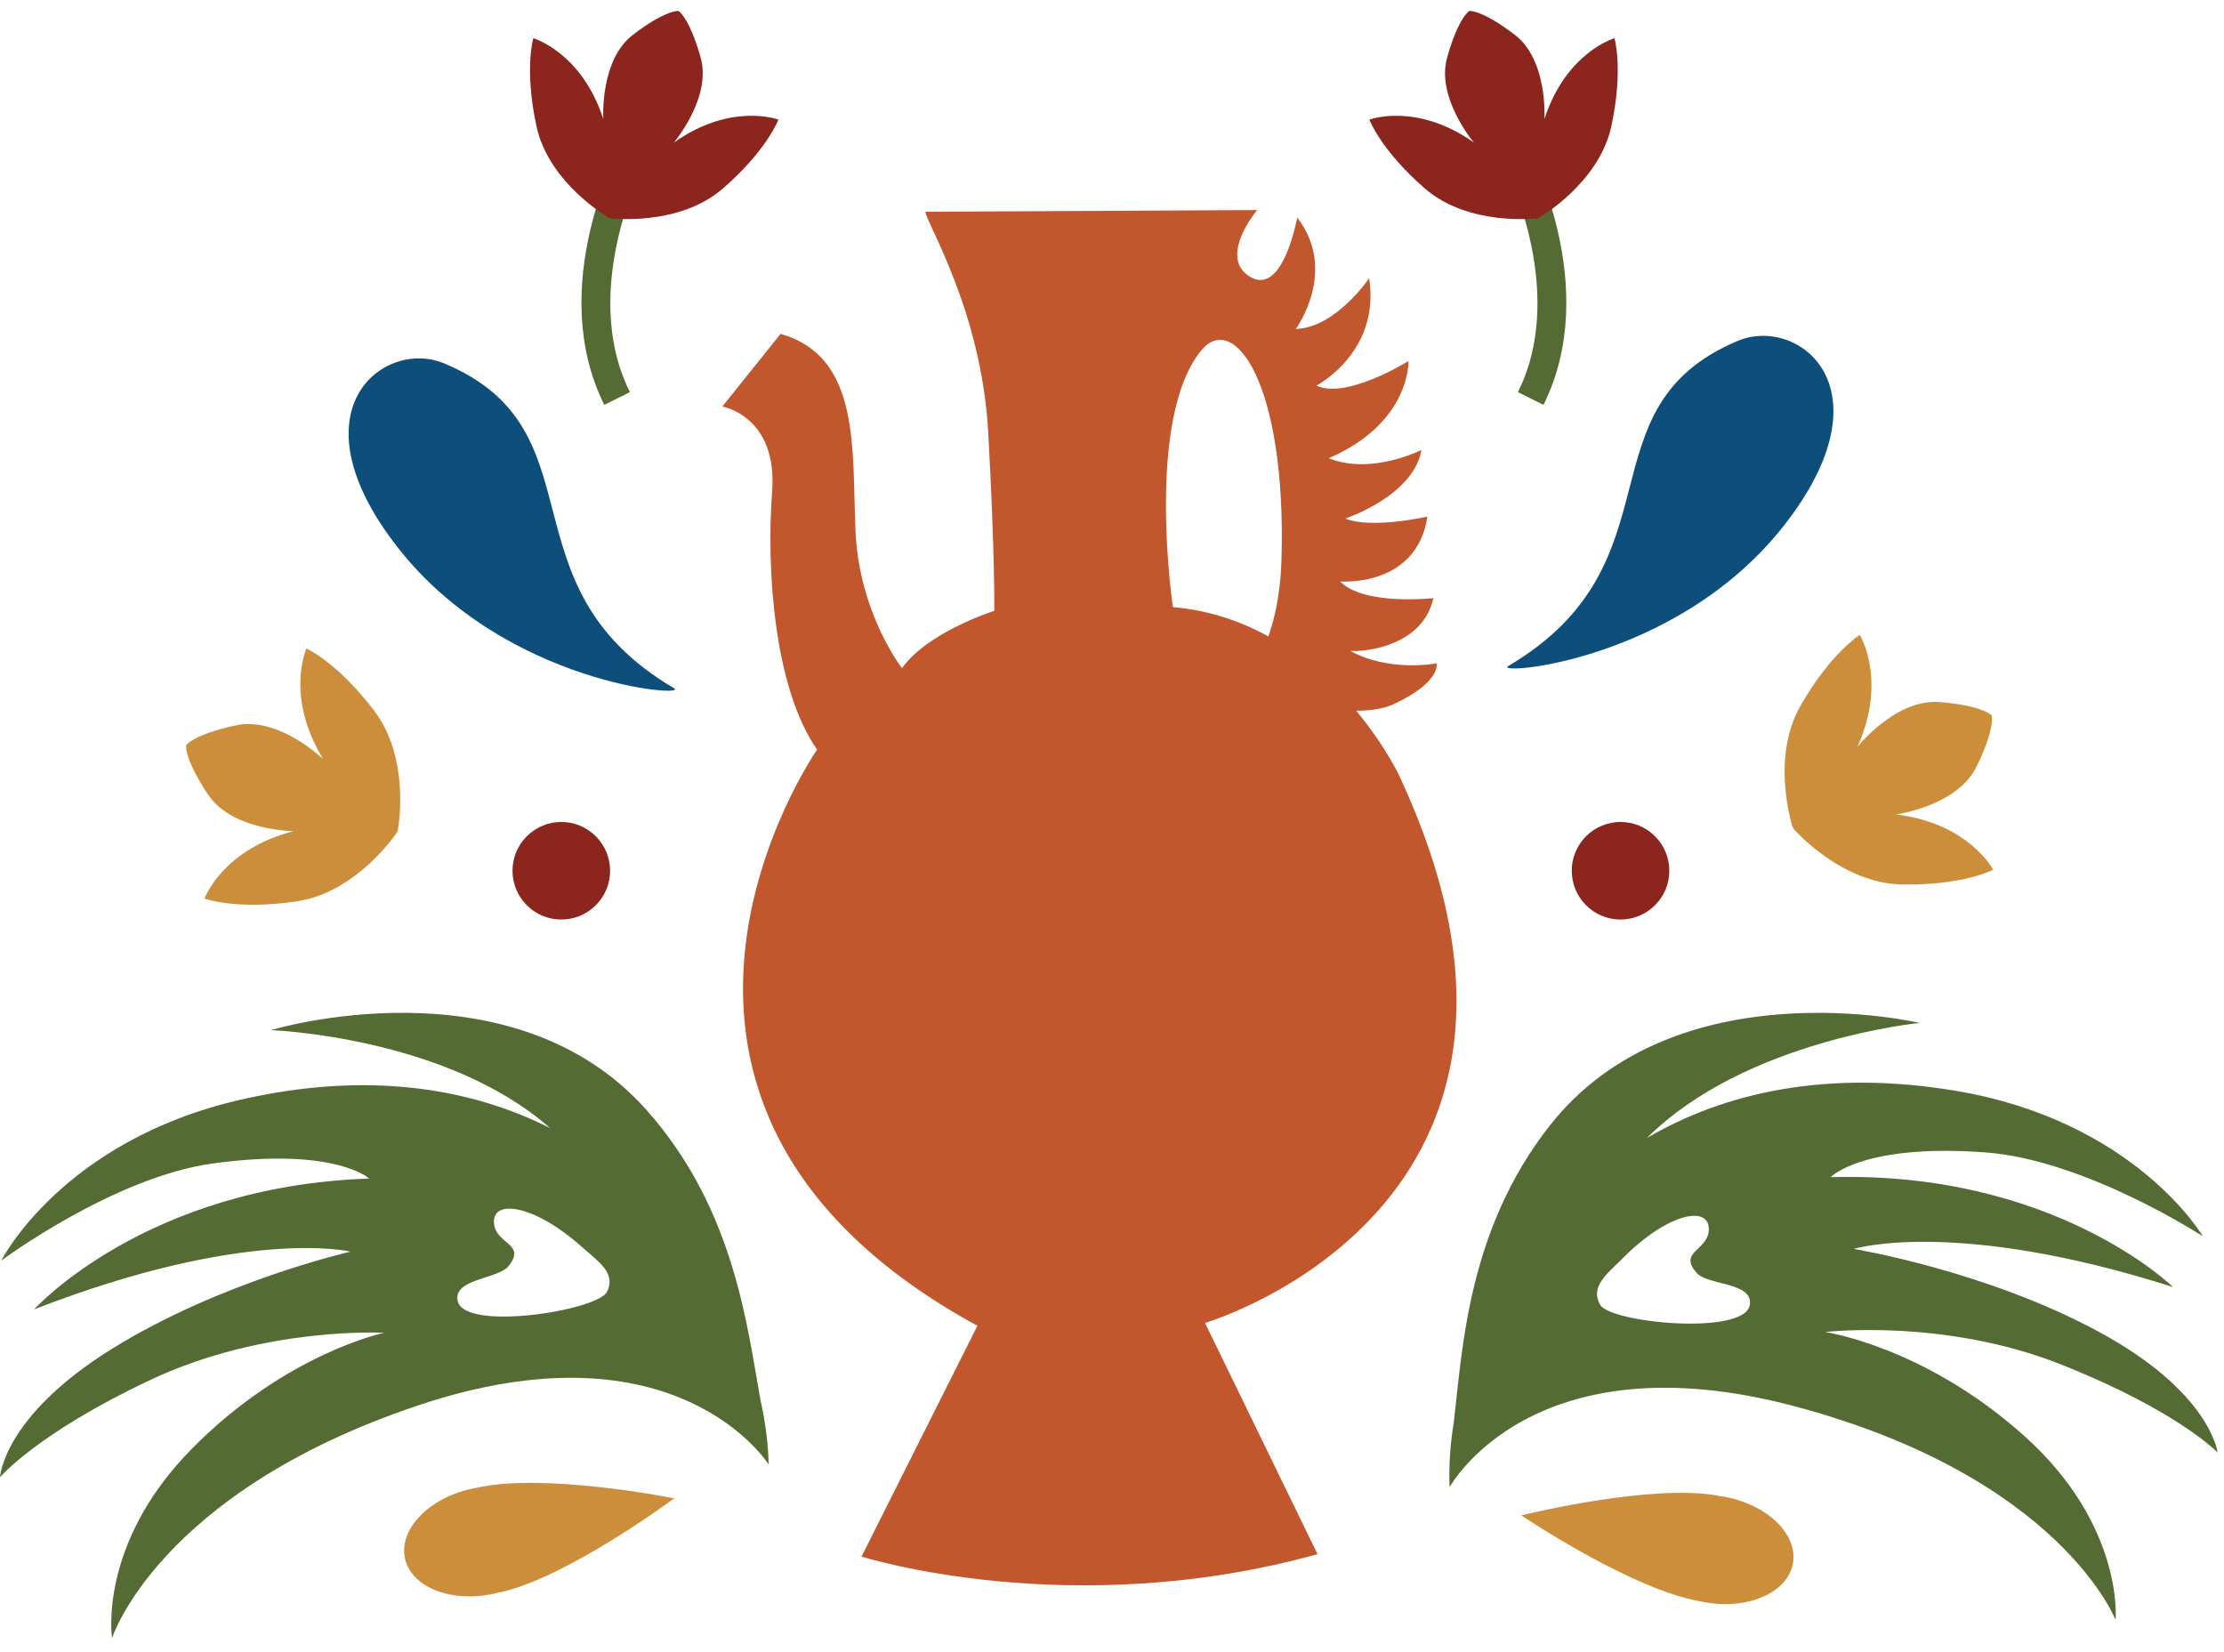 <svg xmlns="http://www.w3.org/2000/svg" width="70" height="52" viewBox="0 0 70 52" fill="none"><path d="M5.858 23.448C5.858 23.448 5.779 23.851 6.543 25.002C7.307 26.152 9.247 26.16 9.247 26.16C6.999 26.728 6.437 28.282 6.437 28.282C6.437 28.282 7.434 28.653 9.341 28.37C11.248 28.087 12.496 26.197 12.496 26.197L12.52 26.14C12.52 26.14 12.948 23.915 11.783 22.378C10.618 20.842 9.646 20.411 9.646 20.411C9.646 20.411 8.962 21.913 10.171 23.893C10.171 23.893 8.779 22.54 7.428 22.829C6.079 23.116 5.853 23.461 5.853 23.461" fill="#CC8E3A"></path><path d="M62.684 22.509C62.684 22.509 62.815 22.901 62.206 24.139C61.596 25.377 59.672 25.634 59.672 25.634C61.975 25.909 62.734 27.376 62.734 27.376C62.734 27.376 61.792 27.873 59.864 27.838C57.938 27.803 56.455 26.09 56.455 26.09L56.424 26.035C56.424 26.035 55.713 23.885 56.671 22.212C57.628 20.54 58.536 19.985 58.536 19.985C58.536 19.985 59.41 21.388 58.464 23.505C58.464 23.505 59.671 21.985 61.047 22.097C62.423 22.208 62.691 22.52 62.691 22.52" fill="#CC8E3A"></path><path d="M21.215 21.662C21.726 21.963 15.921 21.567 12.529 17.245C9.135 12.922 12.073 10.642 13.979 11.437C18.999 13.532 15.697 18.412 21.215 21.662Z" fill="#0D4E7A"></path><path d="M47.474 20.962C46.964 21.264 52.768 20.86 56.155 16.534C59.543 12.208 56.603 9.931 54.698 10.728C49.683 12.831 52.989 17.706 47.475 20.962" fill="#0D4E7A"></path><path d="M41.822 14.423C43.17 14.963 44.74 14.162 44.74 14.162C44.489 15.612 42.346 16.32 42.346 16.32C43.156 16.661 44.927 16.26 44.927 16.26C44.589 18.503 42.181 18.301 42.181 18.301C42.928 19.072 45.115 18.826 45.115 18.826C44.724 20.621 42.233 20.538 42.448 20.459C43.711 21.178 45.213 20.878 45.213 20.878C45.213 20.878 45.385 21.449 43.874 22.16C42.399 22.852 38.918 21.611 38.918 21.611C38.918 21.611 40.251 20.684 40.336 17.575C40.487 12.037 38.828 9.797 37.815 11.023C36.032 13.18 36.917 19.109 36.917 19.109C41.716 19.519 44.019 24.37 44.019 24.37C50.415 37.983 37.928 41.638 37.928 41.638L41.468 48.916C33.671 51.081 27.117 48.991 27.117 48.991L30.764 41.729C17.952 34.741 25.718 23.594 25.718 23.594C24.35 21.636 24.12 17.857 24.302 15.477C24.485 13.096 22.736 12.794 22.736 12.794L24.567 10.51C27.092 11.22 26.815 14.119 26.926 16.705C27.036 19.291 28.389 21.031 28.389 21.031C29.2 19.888 31.295 19.225 31.295 19.225C31.295 19.225 31.317 17.413 31.103 13.586C30.889 9.76 29.131 6.977 29.128 6.664L39.567 6.612C39.567 6.612 38.315 8.101 39.352 8.715C40.389 9.33 40.829 6.847 40.829 6.847C42.13 8.527 40.785 10.354 40.785 10.354C42.045 10.315 43.094 8.756 43.094 8.756C43.456 11.087 41.435 12.136 41.435 12.136C42.37 12.587 44.332 11.363 44.332 11.363C44.332 11.363 44.407 13.304 41.822 14.423Z" fill="#C2562C"></path><path d="M14.407 40.952C14.245 40.242 15.681 40.263 16.01 39.847C16.563 39.15 15.643 39.165 15.553 38.545C15.435 37.718 16.789 37.885 18.306 39.239C18.838 39.713 19.396 40.063 19.107 40.656C18.82 41.249 14.627 41.915 14.406 40.952M3.523 42.454C0.088 44.587 0 46.497 0 46.497C0 46.497 1.161 45.112 4.749 43.425C8.339 41.737 12.09 41.949 12.09 41.949C12.09 41.949 9.006 42.59 6.037 45.601C3.067 48.613 3.527 51.559 3.527 51.559C3.527 51.559 4.975 46.987 13.144 44.24C21.312 41.494 24.194 46.095 24.194 46.095C24.179 45.448 24.094 44.769 23.937 44.074C23.52 41.785 23.128 38.058 20.348 34.936C16.074 30.134 8.522 32.423 8.522 32.423C8.522 32.423 14.031 32.615 17.315 35.507C14.767 34.219 11.513 33.708 7.558 34.616C1.941 35.909 0.04 39.677 0.04 39.677C0.04 39.677 3.58 37.043 6.714 36.617C10.557 36.096 11.62 37.095 11.62 37.095C4.574 37.328 1.076 41.211 1.076 41.211C7.793 38.602 11.031 39.395 11.031 39.395C11.031 39.395 6.956 40.323 3.523 42.454Z" fill="#556B34"></path><path d="M50.364 41.067C50.039 40.494 50.573 40.108 51.075 39.603C52.508 38.158 53.848 37.909 53.782 38.741C53.732 39.365 52.812 39.407 53.407 40.069C53.761 40.462 55.192 40.353 55.075 41.072C54.914 42.047 50.69 41.641 50.364 41.067ZM58.347 39.309C58.347 39.309 61.531 38.319 68.395 40.509C68.395 40.509 64.665 36.848 57.619 37.051C57.619 37.051 58.617 35.987 62.485 36.271C65.641 36.502 69.336 38.914 69.336 38.914C69.336 38.914 67.207 35.268 61.518 34.326C57.516 33.664 54.3 34.374 51.837 35.818C54.936 32.728 60.423 32.197 60.423 32.197C60.423 32.197 52.743 30.378 48.773 35.434C46.192 38.721 46.031 42.466 45.756 44.777C45.642 45.48 45.599 46.163 45.626 46.808C45.626 46.808 48.216 42.039 56.539 44.276C64.861 46.513 66.588 50.988 66.588 50.988C66.588 50.988 66.864 48.019 63.715 45.196C60.567 42.373 57.447 41.925 57.447 41.925C57.447 41.925 61.18 41.483 64.866 42.944C68.552 44.407 69.797 45.717 69.797 45.717C69.797 45.717 69.59 43.818 66.031 41.901C62.472 39.983 58.347 39.309 58.347 39.309Z" fill="#556B34"></path><path d="M16.581 28.492C15.981 27.892 15.981 26.921 16.581 26.321C17.182 25.721 18.152 25.721 18.752 26.321C19.353 26.921 19.353 27.893 18.752 28.492C18.152 29.092 17.18 29.092 16.581 28.492Z" fill="#8B251E"></path><path d="M49.92 28.492C49.321 27.892 49.321 26.921 49.92 26.321C50.521 25.721 51.492 25.721 52.091 26.321C52.692 26.921 52.692 27.893 52.091 28.492C51.492 29.092 50.52 29.092 49.92 28.492Z" fill="#8B251E"></path><path d="M15.017 46.825C14.956 46.834 14.893 46.846 14.831 46.86C13.477 47.163 12.545 48.147 12.748 49.057C12.952 49.966 14.215 50.459 15.569 50.154C15.63 50.141 15.691 50.126 15.752 50.109L15.754 50.115C17.828 49.65 21.021 47.307 21.218 47.162L21.228 47.159L21.223 47.158L21.228 47.154L21.215 47.157C20.975 47.11 17.092 46.359 15.017 46.824V46.825Z" fill="#CC8E3A"></path><path d="M53.48 50.392C53.541 50.406 53.602 50.419 53.665 50.431C55.032 50.673 56.27 50.124 56.432 49.206C56.595 48.288 55.619 47.347 54.254 47.106C54.192 47.095 54.129 47.087 54.066 47.08V47.073C51.975 46.703 48.128 47.635 47.888 47.695L47.879 47.694L47.884 47.696H47.877L47.888 47.7C48.093 47.837 51.387 50.024 53.478 50.393L53.48 50.392Z" fill="#CC8E3A"></path><path d="M48.581 12.743C50.432 9.029 48.136 4.721 48.037 4.541L47.247 4.969C47.267 5.01 49.415 9.052 47.776 12.342L48.581 12.743Z" fill="#556B34"></path><path d="M46.241 0.344C46.241 0.344 46.63 0.294 47.679 1.096C48.728 1.898 48.61 3.748 48.61 3.748C49.295 1.641 50.815 1.203 50.815 1.203C50.815 1.203 51.105 2.178 50.715 3.979C50.323 5.78 48.439 6.853 48.439 6.853L48.383 6.871C48.383 6.871 46.234 7.139 44.843 5.929C43.452 4.719 43.102 3.765 43.102 3.765C43.102 3.765 44.581 3.207 46.391 4.487C46.391 4.487 45.189 3.072 45.55 1.803C45.909 0.533 46.252 0.34 46.252 0.34" fill="#8B251E"></path><path d="M19.02 12.743C17.169 9.029 19.465 4.721 19.564 4.541L20.355 4.969C20.334 5.01 18.186 9.052 19.826 12.342L19.02 12.743Z" fill="#556B34"></path><path d="M21.361 0.344C21.361 0.344 20.97 0.294 19.921 1.096C18.872 1.898 18.989 3.748 18.989 3.748C18.305 1.641 16.786 1.203 16.786 1.203C16.786 1.203 16.496 2.178 16.887 3.979C17.278 5.78 19.162 6.853 19.162 6.853L19.218 6.871C19.218 6.871 21.367 7.139 22.758 5.929C24.149 4.719 24.499 3.765 24.499 3.765C24.499 3.765 23.02 3.207 21.21 4.487C21.21 4.487 22.412 3.072 22.051 1.803C21.691 0.533 21.349 0.34 21.349 0.34" fill="#8B251E"></path></svg>